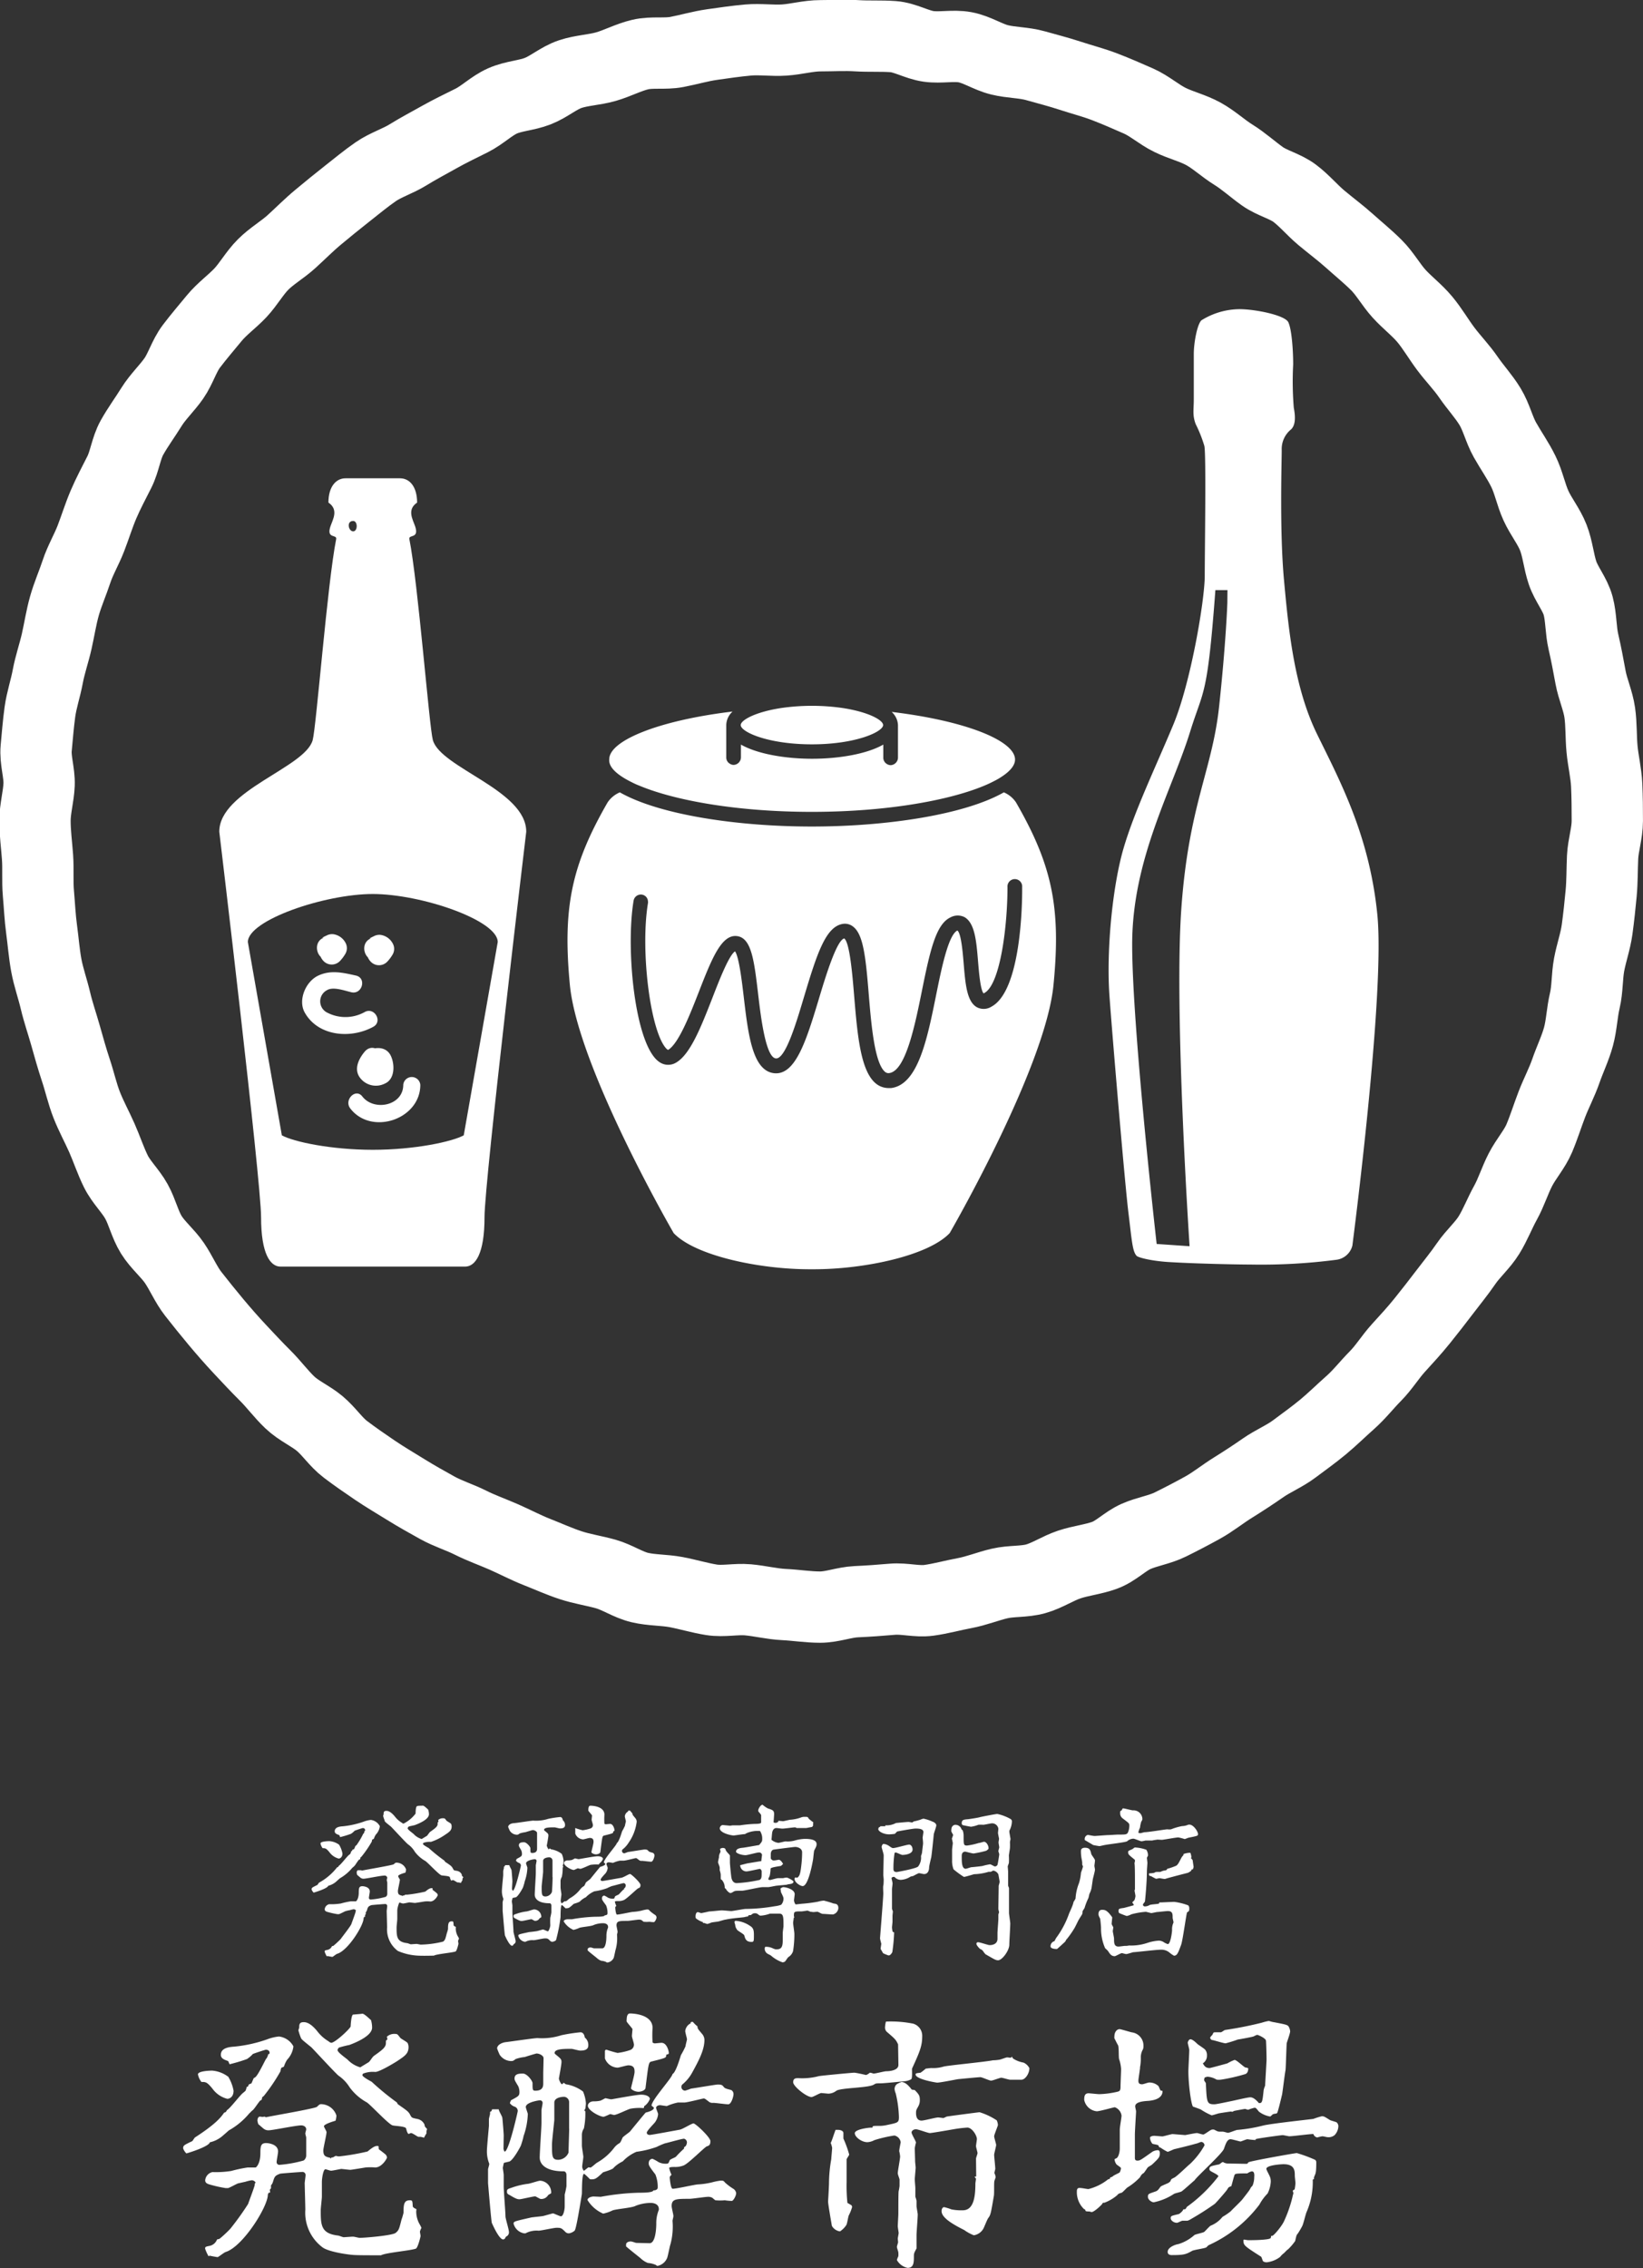<svg xmlns="http://www.w3.org/2000/svg" viewBox="0 0 261.04 360.35"><rect x="0" y="0" width="261.04" height="360.35" fill="#333333" stroke="none"/><defs><style>.cls-1{fill:#fff;}.cls-2{fill:none;stroke:#fff;stroke-miterlimit:10;stroke-width:11.33px;}</style></defs><g id="レイヤー_2" data-name="レイヤー 2"><g id="レイヤー_1-2" data-name="レイヤー 1"><path class="cls-1" d="M68.77,117.58c-.58-2.15-2.35-25-3.73-31.92-.16-.8,1.58,0,.93-2-.38-1.13-1.37-2.67.3-3.81,0-2.46-1.14-3.86-2.72-3.86H54.91c-1.58,0-2.73,1.4-2.73,3.86,1.67,1.14.69,2.68.31,3.81-.66,2,1.08,1.19.92,2-1.38,6.87-3.15,29.77-3.73,31.92-1.17,4.39-14.84,8-14.84,14.56,0,0,6.64,55.49,6.64,61.26s1.44,7.84,3.09,7.84H73.89c1.65,0,3.09-2.06,3.09-7.84s6.63-61.26,6.63-61.26C83.61,125.54,70,122,68.77,117.58ZM56.11,82.77c.75,0,.75,1.65,0,1.65S55,82.77,56.11,82.77Zm17.57,97.61c-1.8,1-7.79,2.3-14.45,2.3s-12.66-1.29-14.45-2.3l-5.4-30.71c0-3.47,12.19-7.63,19.85-7.63s19.85,4.16,19.85,7.63Z"/><path class="cls-2" d="M255.37,130.44c0,1.93-.66,3.84-.75,5.75s-.05,3.84-.23,5.75-.38,3.82-.64,5.72-.92,3.73-1.27,5.61-.25,3.87-.69,5.73-.5,3.86-1,5.7-1.37,3.62-2,5.44-1.54,3.53-2.23,5.32-1.26,3.64-2,5.39-2.1,3.25-3,5-1.44,3.57-2.37,5.25-1.62,3.51-2.63,5.14-2.53,2.93-3.61,4.51-2.3,3.06-3.46,4.59-2.31,3-3.53,4.52-2.5,2.9-3.79,4.32-2.3,3.1-3.65,4.46-2.54,2.91-4,4.2-2.82,2.64-4.3,3.87-3.06,2.35-4.59,3.5-3.37,1.9-4.95,3-3.17,2.14-4.81,3.16-3.13,2.24-4.81,3.17-3.39,1.82-5.11,2.67-3.7,1.12-5.46,1.9-3.18,2.34-5,3-3.77.85-5.6,1.46-3.48,1.75-5.33,2.27-3.89.31-5.76.75-3.67,1.18-5.56,1.53-3.76.88-5.66,1.14-3.9-.34-5.82-.17-3.79.3-5.72.39-3.81.86-5.74.86-3.85-.32-5.75-.41-3.81-.58-5.72-.75-3.9.3-5.79,0-3.77-.88-5.65-1.23-3.88-.28-5.74-.72-3.56-1.63-5.4-2.15-3.77-.8-5.59-1.4-3.58-1.4-5.36-2.1-3.49-1.61-5.24-2.38-3.58-1.41-5.29-2.27-3.59-1.43-5.27-2.36-3.37-1.88-5-2.89-3.32-2-4.9-3.07-3.19-2.18-4.72-3.34-2.62-2.88-4.1-4.11-3.32-2-4.73-3.34-2.55-2.91-3.91-4.26-2.67-2.76-4-4.18-2.58-2.85-3.81-4.32-2.46-3-3.62-4.48-1.92-3.34-3-4.92-2.66-2.85-3.67-4.48-1.43-3.61-2.36-5.29-2.42-3.06-3.27-4.78-1.45-3.57-2.23-5.33-1.71-3.45-2.41-5.24-1.11-3.68-1.72-5.51-1.12-3.66-1.64-5.51-1.16-3.67-1.6-5.54-1.1-3.7-1.45-5.59-.49-3.82-.75-5.73-.34-3.82-.51-5.74,0-3.83-.14-5.76-.4-3.82-.4-5.75.57-3.83.65-5.73-.64-3.9-.46-5.81.33-3.85.59-5.75.9-3.76,1.25-5.64,1-3.73,1.42-5.59.71-3.79,1.23-5.63,1.31-3.62,1.91-5.44,1.6-3.49,2.29-5.28,1.25-3.62,2-5.38,1.66-3.45,2.52-5.16,1.07-3.79,2-5.46,2.09-3.24,3.1-4.87,2.48-3,3.56-4.55,1.63-3.57,2.79-5.1,2.42-3,3.64-4.48,2.84-2.63,4.13-4,2.27-3.16,3.63-4.52,3.08-2.34,4.5-3.63,2.77-2.66,4.25-3.89S53.59,32,55.12,30.8s3-2.43,4.58-3.52,3.5-1.67,5.13-2.68,3.33-1.9,5-2.84,3.39-1.76,5.11-2.62,3.15-2.33,4.91-3.11,3.8-.85,5.59-1.55,3.33-2.09,5.15-2.7,3.82-.66,5.67-1.19,3.59-1.48,5.46-1.92,3.91-.05,5.8-.41,3.72-.91,5.63-1.18,3.79-.55,5.71-.72,3.84.13,5.77,0,3.8-.68,5.73-.68,3.86-.12,5.77,0,3.88,0,5.78.14,3.73,1.28,5.62,1.55,3.93-.21,5.81.14,3.61,1.54,5.47,2,3.86.41,5.7.93,3.73,1,5.55,1.6,3.71,1.08,5.5,1.77,3.57,1.47,5.32,2.24,3.25,2.14,5,3,3.66,1.3,5.34,2.23,3.11,2.29,4.74,3.3S199,26.89,200.56,28s3.61,1.56,5.14,2.71,2.79,2.68,4.26,3.91,3,2.36,4.45,3.66,2.93,2.5,4.29,3.86,2.3,3.11,3.59,4.53,2.86,2.6,4.09,4.08,2.19,3.16,3.34,4.69,2.51,2.92,3.6,4.51,2.41,3,3.42,4.66,1.43,3.62,2.37,5.29,2.06,3.25,2.92,5,1.2,3.67,2,5.43,2.06,3.29,2.76,5.08.85,3.77,1.46,5.59,2,3.41,2.49,5.26.4,3.86.84,5.74.78,3.74,1.13,5.63,1.19,3.69,1.46,5.6.18,3.85.36,5.77.65,3.8.74,5.73S255.37,128.51,255.37,130.44Z"/><path class="cls-1" d="M161.42,127.48a4.37,4.37,0,0,0-1.93-1.59c-6.23,3.55-18.62,5.43-30.51,5.43s-24.27-1.88-30.5-5.43a4.4,4.4,0,0,0-1.94,1.59c-5.76,10-7.16,16.77-6,29,1.23,12.7,15.41,37.56,16.49,39.43,3.4,3.6,13.61,5.75,21.59,5.75h.69c8,0,18.18-2.15,21.58-5.75,1.08-1.87,15.26-26.74,16.49-39.43C168.58,144.25,167.19,137.48,161.42,127.48Zm-3.87,32.44a2.32,2.32,0,0,1-2.32.12c-1.62-.88-1.85-3.69-2.12-6.94-.14-1.69-.4-4.83-1-5.26-1.45.69-2.55,6.16-3.36,10.16-1.42,7.05-2.88,14.33-7.17,14.87l-.42,0a3.17,3.17,0,0,1-2-.72c-2.45-2-2.94-7.78-3.45-13.9-.28-3.4-.71-8.53-1.58-9.15-1.21.28-3,6.16-4.05,9.68-1.95,6.45-3.66,12-7,11.74-3.52-.3-4.2-6.08-4.92-12.19-.3-2.54-.75-6.3-1.38-7.18-1,.66-2.61,4.86-3.6,7.41-1.79,4.58-3.48,8.9-5.72,10.24a2.43,2.43,0,0,1-2.72-.08c-3.86-2.63-5.36-17.88-4.08-25.58a1.17,1.17,0,0,1,1.35-1,1.13,1.13,0,0,1,.94,1.1.65.65,0,0,1,0,.24c-1.2,7.24.26,19.64,2.7,22.87.32.42.5.46.5.46,1.66-1,3.43-5.5,4.85-9.14,2.09-5.36,3.63-9.26,6.1-8.94,2.3.29,2.72,3.87,3.36,9.28.41,3.5,1.19,10,2.81,10.15s3.49-6.53,4.57-10.1c2-6.67,3.38-10.78,6-11.26a2.09,2.09,0,0,1,1.7.42c1.61,1.23,2,4.73,2.49,10.79.38,4.61.91,10.92,2.59,12.29a.81.81,0,0,0,.66.19c2.62-.33,4.1-7.66,5.18-13,1.33-6.59,2.26-10.69,4.58-11.75a2.39,2.39,0,0,1,2.25,0c1.61,1,1.84,3.8,2.11,7.09.14,1.67.37,4.44.87,5l.14-.07c2.52-1.38,3.66-10.64,3.66-16.81v0a1.17,1.17,0,1,1,2.33,0C162.43,143.74,162.2,157.39,157.55,159.92Z"/><path class="cls-1" d="M98.63,123.28a12.68,12.68,0,0,0,1.35.8c.5.26,1,.52,1.66.77,5.59,2.33,15.5,4.14,27.34,4.14s21.75-1.81,27.35-4.14c.61-.25,1.15-.51,1.65-.77a11.75,11.75,0,0,0,1.35-.8c1.24-.85,1.94-1.73,1.94-2.6,0-3-7.84-6.16-19.6-7.57a3,3,0,0,1,1,2.09v5.2a1.22,1.22,0,0,1-1.16,1.17,1.19,1.19,0,0,1-.64-.21,1.16,1.16,0,0,1-.53-1v-2.06c-2.58,1.48-7,2.25-11.31,2.25s-8.72-.77-11.31-2.25v2.06a1.22,1.22,0,0,1-1.16,1.17,1.1,1.1,0,0,1-.6-.19,1.13,1.13,0,0,1-.57-1v-5.2a3,3,0,0,1,1-2.09c-11.76,1.41-19.59,4.62-19.59,7.57C96.7,121.55,97.4,122.43,98.63,123.28Z"/><path class="cls-1" d="M129,118.26c7,0,11.31-2,11.31-3.06,0-.8-2.36-2.09-6.43-2.71a34.2,34.2,0,0,0-9.76,0c-4.06.62-6.43,1.91-6.43,2.71C117.67,116.28,122,118.26,129,118.26Z"/><path class="cls-1" d="M218.83,145.3c-1.26-12.59-5.93-21.2-9.59-28.69S204.71,99.87,204,92.14s-.36-18.7-.36-20.62a4,4,0,0,1,1.49-3.3c.67-.65.73-1.86.43-3.41a50.89,50.89,0,0,1-.1-6.9c0-2.27-.23-5.57-.77-6.71s-5.31-2.08-7.76-2.08a11.59,11.59,0,0,0-6.06,1.78c-.66.66-1.2,3.54-1.2,5.34v7.19c0,1.74-.24,2.51.3,3.95a21,21,0,0,1,1.38,3.48c.3,1.44.06,16.72.06,20.62s-2.22,17-5,23.67-6.18,13.73-7.91,19.66-2.76,16.18-2.22,23.55,2.46,29.91,3,34.28.63,6.21,1.32,6.9c.28.27,2.46.85,5.54,1,4.13.24,10.44.37,12.5.37a92.51,92.51,0,0,0,13.71-.76,3,3,0,0,0,2.52-2.27C214.94,197.26,220.09,157.88,218.83,145.3ZM195,95.8s-.21,6.28-1.31,16.47-4.83,15.62-6,32.1S189,198,189,198l-5.23-.36s-3.89-34.24-3.89-47.58c0-13.59,6.32-24.46,9.22-33.85,2.11-6.8,2.72-5.22,4-22.45l1.92,0Z"/><path class="cls-1" d="M51.15,149.72a2.37,2.37,0,0,0,.28,3,1.81,1.81,0,0,0,2.55,0,6.22,6.22,0,0,0,.88-1.16,1.79,1.79,0,0,0,0-1.83,2.61,2.61,0,0,0-1.94-1.31,1.88,1.88,0,0,0-1.06.23c-.36.16-1.08.5-.23.26-2.23.64-1.28,4.12.95,3.47a1.87,1.87,0,0,0,.7-.32c-.07,0,.8-.49.4-.3l-.91.25h.15l-.91-.24-.26-.22v-1.83l-.32.44H54l-.16-.16c.18.43.36.85.53,1.28-.15.34-.19.43-.09.27C55.46,149.55,52.34,147.74,51.15,149.72Z"/><path class="cls-1" d="M56.57,155c-2.09-.46-4-.93-6,0s-3.27,3.89-2.15,5.88c2.14,3.8,7.35,4.21,10.9,2.25,1.52-.85.16-3.18-1.37-2.34a6.27,6.27,0,0,1-5.89.13,2,2,0,0,1-.13-3.59c1-.63,2.87.09,3.94.33C57.55,158,58.27,155.41,56.57,155Z"/><path class="cls-1" d="M57.94,167.09c-.94,1.12-1.78,2.79-.73,4.16a3.15,3.15,0,0,0,3.93.91c1.62-.69,1.58-3,1-4.31-.84-2-3.51-1.5-4.62-.16-1.47,1.77,1.06,4.33,2.55,2.55.73-.88-1.24,0-1.11-.89,0-.23,1-.44.65-.43.69,0,.5,1.14.86.72C62,167.87,59.44,165.3,57.94,167.09Z"/><path class="cls-1" d="M58.66,149.83a2.36,2.36,0,0,0,.28,3,1.81,1.81,0,0,0,2.55,0,6.22,6.22,0,0,0,.88-1.16,1.77,1.77,0,0,0,0-1.82,2.6,2.6,0,0,0-1.94-1.32,1.88,1.88,0,0,0-1.06.23c-.36.17-1.08.51-.23.26-2.23.64-1.28,4.12,1,3.47a2,2,0,0,0,.71-.32c-.08,0,.79-.49.39-.3l-.91.25.15,0-.91-.25-.26-.22v-1.82l-.32.43h2.55l-.16-.16c.18.43.36.85.53,1.28q-.22.51-.09.27C63,149.65,59.85,147.84,58.66,149.83Z"/><path class="cls-1" d="M55.66,176.12c3.36,4.34,11.12,1.73,11.12-3.76a1.36,1.36,0,0,0-2.71,0c0,3.33-4.65,4.24-6.5,1.85C56.5,172.83,54.6,174.76,55.66,176.12Z"/><path class="cls-1" d="M57.63,290.44c-.06,0-1.21.38-1.29.43a3,3,0,0,1-.58.49,15.64,15.64,0,0,1-1.72.52s-.11-.29-.14-.32c-.4-.14-.72-.26-.72-.6,0-.72.92-.77,1.32-.8a14.26,14.26,0,0,0,3.24-.72,4.51,4.51,0,0,1,1.18-.29,1.88,1.88,0,0,1,1.43,1,2.3,2.3,0,0,1-.63,1.32,2.55,2.55,0,0,0-.32.68l-.25.12c-.06.09-.06.29-.09.34A17.6,17.6,0,0,1,57.42,295l-.17.14c0,.18,0,.29-.14.29s-.63.86-.77,1-.29.28-.35.31a7.16,7.16,0,0,1-2,1.69l-.61.55a3,3,0,0,1-1.23.63c-.09.43-2.26,1.09-2.32,1.09a1.34,1.34,0,0,1-.32-.49c0-.29.06-.31.89-.72.06,0,.23-.34.29-.37a9.38,9.38,0,0,0,2.87-2.44l.14-.05c.08-.06.11-.18.14-.2.32-.18,1.32-1.52,1.61-1.72a1.32,1.32,0,0,0,.23-.21,3.68,3.68,0,0,0,.11-.37c.12,0,.15-.06.17-.17s.26-.14.29-.17.17-.4.23-.52l.14-.08a11.66,11.66,0,0,0,1.09-1.84c.15-.06.2-.34.2-.46C58.06,291,58.11,290.44,57.63,290.44Zm-3.76,2.64a4.15,4.15,0,0,1,.54,1.41c0,.6-.4.8-.6.8a2.63,2.63,0,0,1-1.46-1c-.54-.65-.66-.65-1.09-.65a1.81,1.81,0,0,1-.34-.75c0-.34,1.2-.37,1.4-.37A3,3,0,0,1,53.87,293.08ZM66.4,310.71a9.16,9.16,0,0,1-3.18-.74,4.26,4.26,0,0,1-1.72-3.73c0-.4-.06-2.38-.06-2.64,0-.05.08-.66.08-.77a.31.31,0,0,0-.34-.32c-.11,0-2.09.15-2.18.18-.51.2-.54.28-.71.86a1.07,1.07,0,0,1-.18.28c0,.12,0,.2,0,.29l-.11.14c0,.09,0,.17,0,.29l-.12,0a.39.39,0,0,0-.11.26c-.06,1.2-2.44,5-4.13,5.59-.17,0-.74.51-.83.51s-.66-.11-.8-.14l-.09.06a3.94,3.94,0,0,1-.34-.75c0-.2.05-.2.48-.29a1,1,0,0,0,.69-.6c.09,0,.15,0,.23-.05s1.06-.92,1.21-1.15,1.49-1.92,1.63-2.29c.49-1.35.54-1.5.66-1.87l0-.14.09-.12a.45.45,0,0,0-.38-.23,4.28,4.28,0,0,0-.6.15c-.11,0-.66.14-.74.17s-.84.43-1,.46h-.26a13.56,13.56,0,0,1-1.63-.37c-.17-.06-.37-.15-.37-.41a.91.91,0,0,1,.71-.8,9.84,9.84,0,0,0,1.84-.11,13.56,13.56,0,0,1,1.6-.35h.81c.05,0,.45-.37.45-1.4,0-.72.06-1,.58-1,.17,0,1.17.09,1.17.84,0,.17-.14.88-.14,1a.27.27,0,0,0,.29.28,12.06,12.06,0,0,0,2.38-.43.56.56,0,0,0,.25-.51c0-.26,0-1.49,0-1.75,0-.06-.08-.32-.08-.4s.08-.35.08-.4A.44.44,0,0,0,61,298c-.52,0-2.84.49-3.21.49a.76.76,0,0,1-.49-.14c-.09-.06-.46-.4-.55-.46a3.21,3.21,0,0,1-.08-.34c0-.26.11-.41.23-.41l.26,0,.22,0,.12.06c.8-.17,4.87-.86,5.05-1s.25-.26.4-.26A1.62,1.62,0,0,1,64.51,297a2.13,2.13,0,0,1-.09.52s-1.15.31-1.15.54.26.49.26.58c0,.28-.31,1.54-.31,1.8,0,.57.2.63.68.75l.09.08v-.11l.2,0a.83.83,0,0,1,.26-.14,2.19,2.19,0,0,0,.31,0,23.71,23.71,0,0,0,2.81-.48c.46-.38.72-.55,1-.55,0,0,.12,0,.14,0s0,.29.06.31.57.43.66.52a.46.46,0,0,1,.12.29c0,.08-.49,1-1.18,1a4.12,4.12,0,0,0-.95,0s-1.37.23-1.49.23-.83-.09-.89-.09-.86.18-1,.18-.49-.15-.57-.15-.35.86-.35,1.29v1.32c0,.2-.11,1.12-.11,1.32,0,1.46,0,2.32,1.69,2.52.09,0,.49.18.57.18l.92-.06c.09,0,.55.11.66.11a15.7,15.7,0,0,0,3.56-.48c.31-.26.34-.38.57-1.29a6.61,6.61,0,0,0,.2-.69c0-.86.06-1.24.6-1.24.26,0,.26.06.29.64a.62.62,0,0,0,.34.23.49.49,0,0,1,0,.22,2.54,2.54,0,0,0,.32,1.27,2,2,0,0,1,.2.4,1.43,1.43,0,0,0-.15.37c0,.06.06.37.06.43s-.26,1.15-.46,1.23c-.51.2-3,.4-3.44.66C67.83,310.74,66.89,310.74,66.4,310.71Zm7.08-12a4.39,4.39,0,0,0-.26.46,2.51,2.51,0,0,0-.34-.09h-.17c-.12,0-.58-.37-.75-.37s-.2.09-.23.09-.14-.06-.26-.55c-.08-.23-1.2-.23-1.37-.31-.49-.23-2.24-2.12-2.53-2.27a5.41,5.41,0,0,1-1.66-1.46A3.88,3.88,0,0,0,64.79,293c-.46-.4-2.61-2.75-2.69-2.8-.89-.72-1-.78-1-1a4.65,4.65,0,0,1-.23-.69c0-.06.08-.23.08-.26,0-.28,0-.54.43-.54.23,0,.66.06,1.35.89a3.92,3.92,0,0,0,1.12,1,.51.51,0,0,0,.26.14,5.51,5.51,0,0,0,1.92-1.6c0-.12,0-1.09.23-1.18s.71-.05.91-.08.75.54.86.63a2.49,2.49,0,0,1,.12.74c0,.75-1.32,1.38-2.24,1.72-.17.06-.91.18-1,.26a.39.39,0,0,0-.14.26c0,.23,1,.89,1,.95a2.76,2.76,0,0,0,1.23.74l.84-.51c.17-.18.34-.49.51-.63.78-.55,1.18-.84,1.18-1.24,0-.2,0-.31.08-.31s.06-.23,0-.32a1.06,1.06,0,0,1,.83-.28c.2,0,.23,0,.49.37.09.11.69.4.75.54a1.18,1.18,0,0,1,.08.38c0,.65-.37.88-1.15,1.4a8.59,8.59,0,0,1-2.15,1.06,2.76,2.76,0,0,0-1.14.14.2.2,0,0,0-.12.18c0,.17.78.57.92.66a27,27,0,0,0,2.49,2l.09.17c1,.66,1.06.72,1.26,1.09s.15.26.72.38a1,1,0,0,1,.69.57c0,.17,0,.2.26.43A.44.44,0,0,0,73.48,298.67Z"/><path class="cls-1" d="M89.4,296.81a6.7,6.7,0,0,1-.14,1.4,1.26,1.26,0,0,0-.2.66s0,1,0,1c0,.2.14,1,.14,1.11s-.11.81-.11,1a.59.59,0,0,0,.17.43s.43-.34.46-.34l.17,0c.12,0,.55-.43.66-.48a5.54,5.54,0,0,0,1.66-1.44,1.9,1.9,0,0,1,.55-.48c.08-.06.11-.09.31-.55.06-.11.66-.51.75-.63s1.52-1.89,1.55-1.89.8-.2.8-.46c0-.06-.23-.2-.23-.23,0-.55,2.07-2.78,2.07-3.1.31-.14.71-1.49.83-1.86a9.09,9.09,0,0,0,.46-.89c0-.11.14-.63.14-.69s-.17-.69-.17-.8a1,1,0,0,1,.54-.77c-.06-.12.06-.15.2-.15s.35.4.46.43c0,.26.09.32.49.81a.91.91,0,0,1,.2.54,7.34,7.34,0,0,1-1.26,3.3,4.07,4.07,0,0,1-1,1.12.33.33,0,0,0-.08.22.37.37,0,0,0,.37.38c.08,0,.49-.18.57-.2.43-.06,2.5-.4,2.64-.4.4,0,.46.05.63.25s.72.23.8.35a.45.45,0,0,1,.15.34c0,.26-.23,1-.52,1s-1.26-.14-1.49-.14a.57.57,0,0,1-.46-.14c-.34-.26-.37-.29-.49-.29s-1.6.4-1.92.4h-.6a5,5,0,0,0-1.09.35c-.09,0-.63-.09-.66-.09-.26,0-.4.14-.4.26s.2.54.2.63a1.66,1.66,0,0,1-.34.86c-.29.31-.78.83-.78,1s.12.22.29.22,2.64-.45,3-.51,1.18-.6,1.38-.6,1.66,1.37,1.66,1.74-.14.46-.34.52-1.9,1.75-2.33,1.89a2.05,2.05,0,0,1-.86.15c-.2,0-.54,0-.54.11a3.28,3.28,0,0,0,.23.66c-.12.11-.17.17-.17.26s.08,1.12.28,1.12c.41,0,2.13-.4,2.5-.43a8,8,0,0,0,1.4-.2,6.17,6.17,0,0,1,.83-.18c.29,0,.29,0,.46.2a6.14,6.14,0,0,0,.83.64.54.54,0,0,1,.26.4c0,.28-.28.77-.43.77a5.51,5.51,0,0,1-.69-.06,4.69,4.69,0,0,1-.91,0c-.06,0-.29-.23-.35-.26a1,1,0,0,0-.37-.08c-.32,0-1.58.2-1.86.2-1.29,0-1.75,0-1.75.72,0,.17.17.83.17,1s-.09.4-.09.49a6.62,6.62,0,0,1-.2,2.29c-.08.23-.25,1.23-.34,1.41a1.3,1.3,0,0,1-1,.71c-.05,0-.08,0-.17-.08a2.25,2.25,0,0,0-.8-.2,2.43,2.43,0,0,1-.75-.49c-.28-.23-1-.78-1.4-1.15,0,0,0-.14,0-.17,0-.26.32-.31.46-.31s.49.14.54.14l1.32,0c.58,0,.66-1.41.66-1.95a3.39,3.39,0,0,1,.26-1.35v-.09c0-.48-.46-.6-.8-.6a4,4,0,0,0-1.49.29c-.32.2-2,.31-2.3.46a4.08,4.08,0,0,1-.91.31,3.38,3.38,0,0,1-1.55-1.35c0-.2.34-.34.63-.34l.69,0a24.33,24.33,0,0,1,3.75-.4c.43,0,1.44,0,1.46-.23.23,0,.43-.09.43-.29a3.11,3.11,0,0,0-.23-1.29c-.6-.8-.65-.92-.65-1.09,0-.4.28-.46.37-.46a3.35,3.35,0,0,1,.57.32,1.57,1.57,0,0,0,.75.17c.26,0,.26,0,.37-.31,0-.12.54-.29.63-.38s.66-.74.8-.8,0-.09,0-.11.15-.12.18-.15a.9.9,0,0,0,.11-.34.39.39,0,0,0-.29-.38c-.22,0-1.6.41-1.89.46a7.29,7.29,0,0,0-.8.35,9.76,9.76,0,0,1-2,.49,4,4,0,0,0-1.35.94,3.36,3.36,0,0,0-.88.6c-.06.18-1,.43-1.06.46-.66.6-.78.69-1.12.69a.38.38,0,0,1-.2,0,4.26,4.26,0,0,0-.55-.51c-.26,0-.2,1.86-.23,2a26.78,26.78,0,0,1-.71,3.59,1.1,1.1,0,0,1-.55.25.47.47,0,0,1-.34-.11c-.4-.4-.43-.43-.89-.43-.29,0-1.52.29-1.78.29a2.32,2.32,0,0,0-1.29.25s-.09,0-.14,0a1.31,1.31,0,0,1-1-.94c0-.23,0-.23,1.75-.61.18,0,1-.11,1.18-.14s.92-.26,1-.26.69.29.78.29.37-.6.37-1a10.61,10.61,0,0,1,0-1.17,8.15,8.15,0,0,0,.17-.83c0-.17,0-.95,0-1.09s-.06-.37-.29-.37c-1.86,0-2.35-.78-2.35-1.35s.17-3,.17-3.44c0-.15,0-1.18,0-1.24s.12-.6.12-.71-.09-.26-.29-.26-1.38.2-1.38.66c0,.11.21.6.21.69a7.24,7.24,0,0,1-.43,2.2c0,.12-.21.78-.26.92s-.78,1.46-1.15,1.58l-.52.11c0,.06-.11.46-.11.52s.09.57.09.69,0,1,0,1.12c0,.48.17,2.55.17,3,0,.2.34,1.29.34,1.52a.46.46,0,0,1-.25.46c-.06,0-.12.2-.18.23a.26.26,0,0,1-.14.05c-.37,0-.95-1.23-1.12-1.63-.06-.14-.37-3.9-.37-3.93v-1.35c0-.08.11-.43.11-.51v-.06a3.22,3.22,0,0,1-.23-1.23c0-.4.21-2.41.21-2.47s0-.57,0-.66.11-.49.11-.51v-.21l.14-.08.06-.17.66,0c0,.14.32.65.35.8s.14,1.63.14,1.75-.06,1-.06,1.14a.55.55,0,0,0,.12.38c.4,0,1.29-3.93,1.29-4a.46.46,0,0,0-.32-.43,1,1,0,0,1-.46-.34,1.19,1.19,0,0,1,.12-.29c.74-.4.83-.43.83-.83a1.47,1.47,0,0,0-.12-.54c-.34-.58-.37-.64-.37-.78,0-.46.43-.49.83-.49s1,.72,1,.95c0,.66,0,.75.28.75.66,0,.78-.35.78-.69,0-.17,0-.89,0-1s0-1.27,0-1.49-.4-.46-.69-.46c-.06,0-.8.23-1.18.34a4.65,4.65,0,0,0-.89.2c-.23.17-.25.2-.46.2a1.36,1.36,0,0,1-1.11-.63,6.05,6.05,0,0,1-.26-.6c0-.29.34-.55.83-.6.32,0,2.84-.41,3.15-.41a6.36,6.36,0,0,0,2.38-.28,16.32,16.32,0,0,1,1.9-.29c.31,0,.4.35.43.52a.93.93,0,0,1,.34.77c0,.46-.43.52-.8.52-.15,0-.75-.17-.86-.17-.75,0-1.67,0-1.67.4a.15.15,0,0,0,.06.11c.52.43.63.49.63.78s-.26,1.6-.26,1.63.21.57.32.57l.14-.14c.06,0,.2.14.23.14a3.81,3.81,0,0,1,1.69.72,3.35,3.35,0,0,1,.29,1.18,4.48,4.48,0,0,1-.06.51c-.11.17-.11.2,0,.26ZM86,304.61s-.31.17-.31.23a.77.77,0,0,1-.72.34c-.09,0-.46-.26-.55-.26s-1.34.29-1.54.29-.38-.06-1-.4c-.23-.12-.29-.17-.29-.35s0-.25.4-.37a7.54,7.54,0,0,1,1.64-.4c.2,0,1.06-.32,1.23-.32A1.17,1.17,0,0,1,86,304.61Zm1.78-6.37c0-.4,0-2.21,0-2.58a.53.53,0,0,0-.49-.57c-.34,0-1,.11-1,.57,0,.29,0,1.46,0,1.72s-.23,2.07-.23,2.41c0,1.18,0,1.52.63,1.52a1.14,1.14,0,0,0,1-.72C87.74,300.22,87.8,298.59,87.8,298.24Zm7.31-2a6.11,6.11,0,0,0-1.26.05c-.26.06-1.38.63-1.64.63l-.37-.08c-.11,0-.54.26-.66.26-.37,0-1.55-.63-1.55-1.09,0-.2.2-.43.58-.43a2.58,2.58,0,0,0,.63-.06c.08,0,.51-.26.54-.26s.49.12.58.12,2.49-.46,3-.46.86.17.86.43a1.56,1.56,0,0,1-.57.71C95.2,296.15,95.2,296.21,95.11,296.21Zm-3.61-5.77a10.83,10.83,0,0,0,1.09.32,6.56,6.56,0,0,0,1.26-.29.54.54,0,0,0,.37-.54c0-.15-.2-.72-.2-.83s.06-.61.06-.69-.52-.63-.58-.75a.86.86,0,0,1,0-.23c0-.05,0-.57.31-.57.55,0,2.24.17,2.24,1.43a11.49,11.49,0,0,0,0,1.44.43.43,0,0,0,.23.08l.66-.06c.51,0,.71.81.71,1,0,0,0,.11,0,.11s-.2.06-.2.12c0,.26,0,.26-1.47.63-.28.06-.28.29-.57,2.55,0,.32-.49.43-.69.43-.37,0-.74-.23-.74-.34s.34-1.35.34-1.61,0-.66-.6-.66c-.17,0-.92.23-1.06.23a1.4,1.4,0,0,1-1.24-.92v-.71C91.35,290.44,91.44,290.44,91.5,290.44Z"/><path class="cls-1" d="M110.88,303.8c.08,0,.45.15.54.15s1.15-.23,1.26-.26c.32,0,1.72-.17,2-.17s1.32.11,1.52.11,2-.34,2.24-.34a28.17,28.17,0,0,0,4.67-.43,4.19,4.19,0,0,0,1-.23,1.43,1.43,0,0,0,.37-1c0-.11,0-.2-.4-1,0-.12-.08-.49-.08-.55s.31-.25.43-.25c.57,0,1.83.4,1.83,1.11,0,.18-.11.84-.11,1s.17.63.28.63,1-.11,1.09-.11a23.18,23.18,0,0,0,2.44-.32,4.54,4.54,0,0,1,.92-.17,13.2,13.2,0,0,1,1.55.46c.43.05.77.11.77.74a1.13,1.13,0,0,1-.86,1c-.26,0-1.38-.09-1.61-.09s-.71-.34-.86-.34l-.63.05c-.11,0-.34-.05-.48-.05a4.77,4.77,0,0,0-.46-.18c-.09,0-.78.12-.92.12-.89,0-1.23,0-1.23.4a1.42,1.42,0,0,0,0,.43l.06.09-.11.14c0,.14-.09.66-.09.74,0,.29.2,1.5.2,1.75A17.13,17.13,0,0,1,126,310a1.7,1.7,0,0,1-.74.94c-.12.09-.43.6-.52.69a.65.65,0,0,1-.43.14,5.54,5.54,0,0,1-1.81-1.06c-.08-.08-.63-.31-.68-.4a.91.91,0,0,1-.32-.77c0-.09.06-.23.12-.23a2.4,2.4,0,0,1,1.14.23c.4.17.43.17.6.17.72,0,1-.29,1-1.41,0-.17,0-1,0-1.17s.12-1,.12-1.09c0-1.46,0-2-.66-2h-1.49a5.25,5.25,0,0,1-1.5.32c-.11,0-.25-.09-.45-.26a.68.68,0,0,0-.43-.12c-.21,0-.29,0-.61.26,0,.06-.43,0-.45.12s-.06.14-.18.14-.48.11-.54.11c-.4.06-1.87.15-2.9.38-.17,0-1,.28-1.2.31s-1,.12-1.09.17a3.64,3.64,0,0,1-.6.21c-.09,0-.43-.15-.49-.15h-.2s0-.14,0-.14a3.57,3.57,0,0,1-1.12-.6C110.47,304.69,110.45,303.8,110.88,303.8ZM116,290.07s.37-.06.46-.06h1.11a21.06,21.06,0,0,1,2.36-.23c.25,0,1,0,1-.23v-1.14c0-.15-.43-.55-.46-.66a.78.78,0,0,0,0-.14c0-.18.35-.87.69-.87a4.73,4.73,0,0,0,.83.58c.81.26,1,.34,1,.92,0,.14-.06,1-.09,1.26,0,.05.17.17.57.08l0-.08.17,0c0-.09,0-.21.09-.21s.57.06.69.06,1-.23,1.15-.23a6.18,6.18,0,0,0,1.72-.37,1.41,1.41,0,0,1,.57-.09c.43,0,.49,0,.63.29a6.78,6.78,0,0,0,.72.57c0,.09-.06.46,0,.52-.12.12-.15.14-.15.23-.17,0-.91.17-1,.17-.32,0-1.35,0-1.49,0a.73.73,0,0,0-.23-.11c-.32,0-1.69.2-2,.2s-.72-.09-1-.09c-.42,0-.57.4-.63.6s-.11,1.09-.14,1.26a2,2,0,0,0,1.09.49c.2,0,1-.23,1.15-.23a4.2,4.2,0,0,0,1.57-.17,6.81,6.81,0,0,1,1.47-.23c.94,0,1.89.14,1.89.83,0,.29-.06.4-.37,1-.06.11-.15,1.17-.18,1.37s-.71,4.3-1.66,4.3c-.37,0-1.29-.57-1.29-1.14,0-.15.09-.23.17-.23a.92.92,0,0,1,.26.05c.32-.28.46-.4.63-1.86a18.38,18.38,0,0,0,.14-2.18c0-.69-.8-.86-1.08-.86s-3.3.4-3.47.43c-.35.09-.43.49-.43.72,0,.08,0,.46,0,.51s0,.12,0,.18c.2.28.31.31.51.31s.69-.11.78-.11c.31,0,.66.63.66.66s-.29.28-.32.31-1.58.2-1.66.43a5.72,5.72,0,0,1-.12,1.06c0,.12-.23.49-.23.58s0,.17.32.17c.06,0,1-.29,1.23-.29l.8,0a2.72,2.72,0,0,1,.55-.09c.2,0,1.09.49,1.09.63,0,.35-.43.38-.8.43-.06,0-.32.09-.38.09s-1.32.12-1.52.14-1.14.23-1.34.23l-.89,0c-.49,0-2.84.57-3.27.57-1,0-1.12,0-1.41.2a1.15,1.15,0,0,1-.4.17c-.23,0-.69-.49-.74-.69,0,0-.17-.08-.17-.11a1.9,1.9,0,0,0-.49-1.32c-.12,0-.15-.09-.15-.29s0-.43,0-.49c0-.25-.17-.74-.17-.8a1.78,1.78,0,0,0,0-.4c0-.11-.26-.69-.26-.8a5.53,5.53,0,0,1,.15-.75,1.43,1.43,0,0,1,.05-.43c0-.08.2-.46.2-.51s-.08-.35-.08-.4.26-.18.4-.18.43,0,.49.29.63.75.68.92v.23c0,.14,0,.89,0,.91,0,.18.17,2,.23,2.33s.23.91.86.91a22,22,0,0,0,3.64-.51c.34-.26.31-.46.31-1.41,0-.05-.14-.34-.28-.34s-1.81.4-2.13.4a1,1,0,0,1-1-1c.12,0,1-.26,1.21-.29s2.09-.35,2.15-.35c0-.17.11-.94.11-1a.46.46,0,0,0-.49-.37c-.34,0-1.8.43-2.12.43-.69,0-1.52-.32-1.52-.55,0-.54.78-.6,1.09-.63s2.21-.37,2.58-.43c.43-.51.49-.57.49-.94a2.18,2.18,0,0,0-.35-1.29,4.41,4.41,0,0,0-2,.29,1.54,1.54,0,0,0-.37.2c-.29,0-1.67.22-1.81.22-.43,0-2.21-.4-2.21-1.14a.56.56,0,0,1,.43-.52Zm3.32,16c.32.31.46.51.46,1.32,0,1,0,1.14-.37,1.14-.83,0-1-.43-1.15-1,0-.23-1.06-.74-1.17-.95s-.23-.28-.29-.8c0,0-.11-.34-.11-.4a.22.22,0,0,1,.23-.2A4.64,4.64,0,0,1,119.33,306.1Z"/><path class="cls-1" d="M142.35,289.64s1.69-.17,2-.17c.09,0,.49.08.57.08s.23-.17.29-.17.86-.2,1-.26.43-.17.52-.17a6.38,6.38,0,0,1,1.4.46c.38.12.63.37.63.6s-.37,1.21-.4,1.41c-.05.57-.31,3.12-.4,3.64-.06.26-.34,1.4-.34,1.63s-.06,1.06-.81,1.06c-.14,0-.68-.14-.8-.14s-.83.4-.89.43-.4.09-.46.12a3.08,3.08,0,0,1-1.54.51,1.33,1.33,0,0,1-1-.46.37.37,0,0,0-.2,0,.32.32,0,0,0-.28.2s.17.68.17.83-.09.77-.09.89c0,.34,0,1.86,0,2.15s0,.91,0,1l.14.4c0,.12-.06.61-.06.72v.95c0,.08-.08.77-.08.86a2.91,2.91,0,0,0,.11.71s.23.09.23.12a27,27,0,0,1-.29,3.12c-.23.4-.4.52-.6.52a7.09,7.09,0,0,1-.86-.35c-.06-.11-.4-.68-.4-.71s.11-.75.11-.78-.2-.74-.2-.88.52-6.48.52-7.14c0-.2-.06-1.06,0-1.24s.06-.94.06-1-.06-.6-.06-.69c0-.49.06-2.67.06-3.12,0-.23-.32-1.15-.32-1.32s.12-.49.32-.49a1.86,1.86,0,0,1,.83.31c.46.32.52.35.69.35.37,0,2.21-.55,2.52-.55s.55.38.55.78c0,.71-1.15.86-1.61.86-.2,0-.89-.38-1.06-.38s-.14,0-.2.15a15.33,15.33,0,0,0-.17,2.38c0,.26,0,.57.54.57,0,0,3.1-.54,3.39-.89a2.32,2.32,0,0,0,.45-1.63c0-.06.12-.35.15-.49.05-.43.14-1.15.17-1.43s-.06-.89-.06-1,.12-.81.12-.92c0-.55-.89-.55-1.24-.55s-2,.29-2.89.46c-.06,0-.37.35-.4.38a7.64,7.64,0,0,1-.92.08c-.92,0-1.72-.49-1.72-.83a.89.89,0,0,1,.11-.29s.15-.05.2-.08v-.09l.81,0,0-.14.15,0A3.06,3.06,0,0,0,142.35,289.64Zm9.09,1.89s-.26-.46-.29-.54a.77.77,0,0,1,0-.26c0-.63.41-.8.61-.8a1,1,0,0,1,1,.69c0,.05.2.17.2.2a2.62,2.62,0,0,1,.14.91c0,1.35,0,1.49.55,1.49a10.93,10.93,0,0,0,1.83-.4c.18,0,.75-.2.86-.2.38,0,.72.6.72,1,0,.14,0,.17-.37.43a17.42,17.42,0,0,1-2,.43c-.23,0-1.26-.29-1.32-.29-.57,0-.57.55-.57.72,0,.91,0,2,.63,2,.14,0,.8-.25.91-.25s1.58-.15,1.78-.2a9.34,9.34,0,0,1,1.18-.26c.14,0,.66.34.77.34a.5.5,0,0,0,.4-.23c.06-.11.29-1.6.29-1.69s-.14-.46-.14-.52.14-.54.14-.6-.11-.66-.11-.77.08-.55.08-.58-.17-.83-.17-.91.06-.6.06-.69a1,1,0,0,0-1-.86c-.23,0-1.2.23-1.4.23a6.78,6.78,0,0,0-.78,0,5,5,0,0,1-1.15.31c-.17,0-1.06-.2-1.23-.23a.3.3,0,0,1-.26-.34c0-.57.38-.57,1.07-.63,0,0,1.43-.2,1.83-.32.14-.05,2.52-.51,2.75-.51a7.37,7.37,0,0,1,2.1.8.44.44,0,0,1,.22.43,3.31,3.31,0,0,1-.4,1.43c0,.09,0,.18,0,.23s.18,1.06.18,1.09-.09.43-.09.52a9,9,0,0,1,0,.92c0,.11-.17,1.06-.17,1.2a9.53,9.53,0,0,1,0,1.18l-.18.51c0,.14.06.75.06.86v2.21c0,.06.14.37.14.4l0,.23c0,.6,0,3.18,0,3.7,0,.26.2,1.46.2,1.69,0,.55-.15,2.87-.15,3.35,0,1-1.17,2.5-1.77,2.5-.38,0-.55-.12-2-.95a2.81,2.81,0,0,1-.4-.51,1.05,1.05,0,0,0-.49-.35c-.17-.17-.57-.57-.57-.83a.25.25,0,0,1,.25-.23c.32,0,1.61.46,1.84.46.63,0,1.26-.26,1.26-1,0-.12,0-.75,0-.86,0-.38.14-2,.14-2.3,0-.11,0-.57,0-.66s.11-.37.11-.4-.11-.43-.11-.54c0-.58.05-3.13.05-3.67,0,0,.15-.52.15-.63s-.18-1.06-.2-1.18a1.1,1.1,0,0,0-.81-.6,3.56,3.56,0,0,0-.34.17c-.06.06-.43,0-.52.06a8.64,8.64,0,0,1-2.15.34c-.08,0-1.4.43-1.66.43A14.68,14.68,0,0,1,151.5,297a3.68,3.68,0,0,1-.23-1.47c0-.54,0-1.37,0-1.6s.11-1,.11-1.09-.14-.69-.14-.72Z"/><path class="cls-1" d="M167.5,308.42c.06,0,.26-.49.32-.54a14.55,14.55,0,0,0,2-3.76c.09-.26.63-1.38.66-1.63a.43.43,0,0,0,.06-.26c.11-.17.26-.43.34-.58a8,8,0,0,1,.55-2.46,7.38,7.38,0,0,0,.31-1.61c0-.08.32-.86.32-1.06,0,0-.12-.26-.12-.28a2.65,2.65,0,0,0-.05-.69,6.44,6.44,0,0,1-.15-1.47c0-.4.32-.51.63-.51.78,0,.86.37,1,.94,0,.18.6.86.6,1.06s-.09.75-.09.87.09.51.09.6c0,.26-.32,1.37-.35,1.58s-.17,1.2-.2,1.37a3.71,3.71,0,0,1-.34.92s-.12.6-.17.69a9.48,9.48,0,0,0-.58,1.49c0,.08-.34.51-.34.63a.86.86,0,0,1-.11.51c-.09.12-.49.78-.55.89s-.54,1.12-.66,1.29a15.81,15.81,0,0,1-1.17,1.67c-.06,0-.21.34-.26.4s-1.21,1.12-1.29,1.17a.49.49,0,0,1-.2,0c-.23,0-.84-.08-.84-.4A.84.84,0,0,1,167.5,308.42Zm5.33-16.89c.06,0,.89.17,1.07.17s1.89-.14,2.15-.14,1.34-.08,1.57-.08c1.18,0,1.32,0,1.55-.26a2.73,2.73,0,0,0,.26-1.21c0-.31-.09-.37-1-1.06a1,1,0,0,1-.46-.86c0-.31,0-.37.2-.43l.15-.23c0-.08,0-.11.17-.11s1.26.29,1.49.31a1.41,1.41,0,0,1,1.52,1.32c0,.17,0,.2-.17.46a4.43,4.43,0,0,0-.2.95,3.52,3.52,0,0,0-.26.74c0,.12.06.15.34.15.09,0,.55-.15.66-.15.58,0,3.33-.46,3.59-.46a2,2,0,0,0,.6,0,9.53,9.53,0,0,1,1.75-.51,2.57,2.57,0,0,0,1-.23H189c.6,0,1.34,1.06,1.34,1.52,0,.26-.14.28-1.43.54-.11,0-.6.23-.69.23a8.06,8.06,0,0,0-1-.26c-.4,0-2.38.38-2.61.38s-.8-.06-.89,0a4.54,4.54,0,0,0-.66.11c-.14,0-.92,0-1.06,0a4.66,4.66,0,0,1-.63.12c-.2,0-1.09-.41-1.29-.41a1.54,1.54,0,0,0-1,.41c-.23.17-3,.48-3.39.57-.11,0-.91.2-1,.2s-.74-.11-1-.17l-1.35-.8v-.12A.66.66,0,0,1,172.83,291.53Zm9.49,17.15a7.19,7.19,0,0,1,1.78-.35,1.49,1.49,0,0,1,.78.23,2.49,2.49,0,0,0,.66.32c.45,0,.68-2,.68-2.21a2.57,2.57,0,0,1,.23-1.23c0-.09-.14-.66-.14-.72,0-.63,0-1.09-.77-1.09-.26,0-1.55.15-1.67.15s-.83.17-.94.17-.78-.2-.89-.2a11.84,11.84,0,0,0-2.3.4,2.55,2.55,0,0,1-.71.26c-.09,0-1.12-.41-1.21-.46a.5.5,0,0,1-.11-.32c0-.37.11-.4.8-.49.06,0,1.52-.4,1.61-.43l0-.08c0-.09-.23-.35-.23-.37s.34-.32.37-.41a2.8,2.8,0,0,0,.14-.6c0-.14-.14-.77-.14-.89s.06-.11.06-.14c0-.26,0-1.38,0-1.6s0-2.47-.08-2.59a1.28,1.28,0,0,0,.08-.4.22.22,0,0,0-.08-.2c-.92-.74-1-.83-1-1.12s.05-.23.65-.51a3.54,3.54,0,0,0,.35-.26.92.92,0,0,1,.29,0,6,6,0,0,1,1.6.35,1.59,1.59,0,0,1,.26.91c0,.06-.17.32-.17.38s.08.68.08.8-.08,1.12-.08,1.29c0,1.78-.29,4.82-.32,4.87s-.31.38-.31.46a.29.29,0,0,0,.31.29,1.48,1.48,0,0,0,.72-.2c.2-.15,1.55-.15,1.55-.29s0-.14.05-.14c.38,0,2-.09,2.36-.09a9.94,9.94,0,0,1,2.2.55.66.66,0,0,1,.17.51c0,.35,0,.4-.34.6-.11.09-.69,4.45-.95,5.16-.48,1.29-.63,1.73-1.14,1.73a4.59,4.59,0,0,1-.78-.55,2,2,0,0,0-1.32-.4c-.71,0-3.75.37-4.38.4-.06,0-.92.29-1.09.29s-.66-.15-.69-.15c-.2,0-1,.49-1.15.49-.54,0-.77-.37-1-.72s-.43-.4-.55-.6a7.79,7.79,0,0,1-.63-3.18c0-.23-.11-1.38-.14-1.46-.2-.4-.26-.49-.26-.75s.09-.66.58-.66.8.12,1.46,1c.11.15.14.18.14.23s-.09.86-.09,1,.26.49.26.57-.08.49-.08.6.2,1,.2,1.18c0,.66,0,1.26.71,1.26.18,0,.89-.11,1.07-.11a2.18,2.18,0,0,0,.6-.06A8.13,8.13,0,0,0,182.32,308.68Zm1.18-11.21a1.35,1.35,0,0,1,.34-.06c.18,0,.41,0,.52,0a2.67,2.67,0,0,1,.52-.2c.45-.06.48-.09.57-.29a10.44,10.44,0,0,0,1.46-.51c.29-.26.32-.35.83-1.32a3.26,3.26,0,0,1,.23-.29c.06,0,.06-.11.06-.23a3.08,3.08,0,0,1,1.06-.2c.09,0,.17.46.2.66l-.06.23a.84.84,0,0,1,.26.29c0,.08.15,1,.15,1.09l-.12.37-.17,0-.14.26a4.73,4.73,0,0,1-.46.28c-1.15.29-3.13.81-3.47.92a1.46,1.46,0,0,1-.23.06c-.15,0-.72-.12-.83-.12s-.46.09-.55.09a6.77,6.77,0,0,1-.8-.43c-.32,0-.32-.14-.32-.43C182.64,297.64,183.5,297.61,183.5,297.47Z"/><path class="cls-1" d="M42.24,325.66c-.09,0-1.94.6-2.08.69a4.59,4.59,0,0,1-.92.79,25.08,25.08,0,0,1-2.77.83s-.18-.46-.23-.51c-.64-.23-1.15-.41-1.15-1,0-1.15,1.48-1.24,2.12-1.29a22,22,0,0,0,5.21-1.15,7.29,7.29,0,0,1,1.9-.46,3,3,0,0,1,2.3,1.57,3.72,3.72,0,0,1-1,2.12,4.24,4.24,0,0,0-.51,1.1l-.42.19a2.85,2.85,0,0,0-.13.55A28.13,28.13,0,0,1,41.92,333l-.28.23c0,.28-.09.47-.23.47s-1,1.38-1.25,1.56-.46.46-.55.51a11.53,11.53,0,0,1-3.27,2.72c-.14.14-.84.74-1,.88a4.6,4.6,0,0,1-2,1c-.14.7-3.64,1.76-3.73,1.76a2,2,0,0,1-.51-.79c0-.46.09-.51,1.43-1.15.09-.05.37-.55.46-.6,3.09-2,4.06-3.09,4.61-3.92l.23-.09c.14-.1.19-.28.24-.33.5-.27,2.12-2.44,2.58-2.76a2.94,2.94,0,0,0,.37-.33,3.59,3.59,0,0,0,.18-.6c.19,0,.23-.09.28-.27s.41-.23.46-.28.28-.65.37-.83l.23-.14c.46-.28,1.66-2.9,1.75-2.95s.32-.55.32-.74C42.93,326.49,43,325.66,42.24,325.66Zm-6,4.25a6.62,6.62,0,0,1,.87,2.26c0,1-.64,1.29-1,1.29a4.19,4.19,0,0,1-2.36-1.62c-.87-1.06-1.06-1.06-1.75-1.06a2.86,2.86,0,0,1-.55-1.2c0-.55,1.93-.6,2.26-.6A4.84,4.84,0,0,1,36.2,329.91Zm20.15,28.37c-.6,0-4-.42-5.12-1.2a6.88,6.88,0,0,1-2.76-6c0-.65-.1-3.83-.1-4.24,0-.1.14-1.07.14-1.25a.49.49,0,0,0-.55-.51c-.19,0-3.37.23-3.51.28-.83.32-.87.46-1.15,1.38a1.38,1.38,0,0,1-.28.46c0,.19,0,.33,0,.47l-.19.23c0,.13.05.27.05.46l-.19,0a.61.61,0,0,0-.18.42c-.09,1.94-3.92,8.07-6.64,9-.28.05-1.2.83-1.34.83s-1.06-.18-1.29-.23l-.14.1a6.75,6.75,0,0,1-.55-1.2c0-.33.09-.33.78-.47a1.59,1.59,0,0,0,1.11-1c.14-.05.23-.05.37-.1s1.7-1.47,1.93-1.84a44.25,44.25,0,0,0,2.63-3.69c.79-2.17.88-2.4,1.06-3l0-.23.14-.18a.71.71,0,0,0-.6-.37,5.82,5.82,0,0,0-1,.23l-1.2.27c-.28.1-1.34.7-1.57.74h-.41a20,20,0,0,1-2.63-.6c-.28-.09-.6-.23-.6-.64a1.48,1.48,0,0,1,1.15-1.3,15.49,15.49,0,0,0,3-.18,21.72,21.72,0,0,1,2.59-.55h1.29c.09-.05.74-.6.74-2.26,0-1.16.09-1.62.92-1.62.27,0,1.89.14,1.89,1.34,0,.28-.23,1.43-.23,1.66a.43.43,0,0,0,.46.46,19.5,19.5,0,0,0,3.83-.69,1,1,0,0,0,.41-.83c0-.42,0-2.4,0-2.81,0-.1-.14-.51-.14-.65s.14-.55.14-.65c0-.46-.46-.64-.78-.64-.83,0-4.57.78-5.17.78a1.17,1.17,0,0,1-.78-.23c-.14-.09-.74-.64-.88-.74a3.71,3.71,0,0,1-.14-.55c0-.41.19-.65.37-.65s.37.05.42.05l.37-.05.18.1c1.29-.28,7.84-1.39,8.12-1.66s.41-.42.65-.42a2.6,2.6,0,0,1,2.44,1.8,3.22,3.22,0,0,1-.14.83s-1.84.51-1.84.88c0,.14.41.78.41.92,0,.46-.51,2.49-.51,2.91,0,.92.33,1,1.11,1.19l.14.14v-.18l.32-.05a2.18,2.18,0,0,1,.42-.23,2.11,2.11,0,0,0,.51.09,36.82,36.82,0,0,0,4.52-.78c.73-.6,1.15-.88,1.52-.88,0,0,.18,0,.23.05s0,.46.09.51.92.69,1.06.83a.73.73,0,0,1,.19.46c0,.14-.79,1.57-1.89,1.57a8,8,0,0,0-1.53,0s-2.21.37-2.4.37-1.33-.14-1.43-.14-1.38.28-1.61.28-.78-.23-.92-.23c-.33,0-.56,1.38-.56,2.08V349c0,.32-.18,1.8-.18,2.12,0,2.35,0,3.74,2.72,4.06.14,0,.79.27.92.27s1.25-.09,1.48-.09.88.19,1.06.19c.83,0,5.21-.37,5.72-.79s.55-.6.92-2.07a9.92,9.92,0,0,0,.33-1.11c0-1.38.09-2,1-2,.42,0,.42.09.47,1a.91.91,0,0,0,.55.37.83.83,0,0,1,0,.37,4.17,4.17,0,0,0,.5,2,4.12,4.12,0,0,1,.33.65,2.27,2.27,0,0,0-.24.59c0,.1.1.6.1.7s-.42,1.84-.74,2c-.83.32-4.84.65-5.54,1.06C58.66,358.32,57.14,358.32,56.35,358.28Zm11.4-19.38a6.94,6.94,0,0,0-.42.74,4,4,0,0,0-.55-.14H66.5c-.18,0-.92-.6-1.2-.6-.09,0-.32.14-.37.14s-.23-.09-.41-.88c-.14-.37-1.94-.37-2.21-.5-.79-.37-3.6-3.42-4.06-3.65a8.35,8.35,0,0,1-2.68-2.35,6.29,6.29,0,0,0-1.8-1.89c-.74-.65-4.2-4.43-4.33-4.52-1.43-1.16-1.57-1.25-1.67-1.57a8.49,8.49,0,0,1-.36-1.11,4.06,4.06,0,0,1,.13-.41c0-.46,0-.88.7-.88.37,0,1.06.09,2.16,1.43a6.3,6.3,0,0,0,1.8,1.61,1,1,0,0,0,.42.24c.6,0,2.9-2.13,3.09-2.59,0-.18.09-1.75.37-1.89.51-.05,1.15-.09,1.47-.14s1.2.88,1.39,1a4.3,4.3,0,0,1,.18,1.2c0,1.2-2.12,2.21-3.6,2.76a16.73,16.73,0,0,0-1.66.42.62.62,0,0,0-.23.41c0,.37,1.57,1.44,1.62,1.53a4.45,4.45,0,0,0,2,1.2c.19-.14,1.15-.7,1.34-.83s.55-.79.83-1c1.24-.88,1.89-1.34,1.89-2,0-.33,0-.51.14-.51s.09-.37,0-.51a1.73,1.73,0,0,1,1.34-.46c.33,0,.37.05.79.6.13.19,1.1.65,1.2.88a1.59,1.59,0,0,1,.13.6c0,1.06-.6,1.43-1.84,2.26-.14.09-2.72,1.7-3.46,1.7a4.27,4.27,0,0,0-1.85.24.29.29,0,0,0-.18.27c0,.28,1.25.92,1.48,1.06a42.69,42.69,0,0,0,4,3.28l.14.27c1.52,1.07,1.7,1.16,2,1.76.23.41.23.41,1.15.6a1.55,1.55,0,0,1,1.11.92c0,.28.09.32.41.69C67.79,338.39,67.75,338.62,67.75,338.9Z"/><path class="cls-1" d="M93,335.9a11.22,11.22,0,0,1-.23,2.26,1.9,1.9,0,0,0-.32,1.06s0,1.62,0,1.66c0,.33.23,1.57.23,1.8s-.18,1.3-.18,1.53a1,1,0,0,0,.28.69s.69-.56.73-.56l.28.05c.18,0,.88-.69,1.06-.78a9,9,0,0,0,2.68-2.31,2.78,2.78,0,0,1,.87-.78c.14-.1.19-.14.51-.88.09-.19,1.06-.83,1.2-1s2.44-3,2.49-3c.23-.05,1.29-.32,1.29-.74,0-.09-.37-.32-.37-.37,0-.87,3.32-4.47,3.32-5,.51-.23,1.16-2.4,1.34-3a13.4,13.4,0,0,0,.74-1.43c0-.18.23-1,.23-1.1s-.28-1.11-.28-1.3a1.54,1.54,0,0,1,.88-1.24c-.09-.19.09-.23.32-.23,0,0,.56.64.74.69,0,.42.14.51.79,1.29a1.5,1.5,0,0,1,.32.88c0,1.57-.83,3.18-2,5.3a6.42,6.42,0,0,1-1.52,1.8.57.57,0,0,0-.14.37.59.59,0,0,0,.6.6,8.38,8.38,0,0,0,.92-.32c.69-.09,4-.65,4.24-.65.65,0,.74.09,1,.42s1.15.37,1.29.55a.75.75,0,0,1,.23.55c0,.42-.37,1.62-.83,1.62s-2-.23-2.4-.23a.91.91,0,0,1-.74-.23c-.55-.42-.6-.46-.78-.46s-2.58.64-3.09.64h-1a8.52,8.52,0,0,0-1.75.56c-.14,0-1-.14-1.06-.14-.42,0-.65.23-.65.41s.32.88.32,1a2.56,2.56,0,0,1-.55,1.38c-.46.51-1.25,1.34-1.25,1.57s.19.37.47.37,4.24-.74,4.75-.83,1.89-1,2.21-1,2.68,2.21,2.68,2.81-.23.74-.56.83-3,2.82-3.73,3.05a3.63,3.63,0,0,1-1.39.23c-.32,0-.87,0-.87.18a5.66,5.66,0,0,0,.37,1.06c-.19.19-.28.28-.28.42s.14,1.8.46,1.8c.65,0,3.41-.65,4-.69a11.93,11.93,0,0,0,2.26-.33,9.55,9.55,0,0,1,1.34-.27c.46,0,.46,0,.74.32a8.56,8.56,0,0,0,1.34,1,1,1,0,0,1,.41.65c0,.46-.46,1.25-.69,1.25a8.32,8.32,0,0,1-1.11-.1,8.18,8.18,0,0,1-1.47,0c-.1,0-.46-.37-.56-.42a1.41,1.41,0,0,0-.6-.13c-.5,0-2.53.32-3,.32-2.08,0-2.82,0-2.82,1.15,0,.28.28,1.34.28,1.57s-.14.65-.14.78a10.74,10.74,0,0,1-.32,3.69c-.14.37-.42,2-.56,2.26A2.09,2.09,0,0,1,104.5,360c-.1,0-.14,0-.28-.14a3.94,3.94,0,0,0-1.29-.32,3.71,3.71,0,0,1-1.2-.79c-.46-.37-1.57-1.24-2.26-1.84,0-.05,0-.23,0-.28,0-.42.51-.51.74-.51s.78.23.88.23l2.12.05c.92,0,1.06-2.26,1.06-3.14a5.48,5.48,0,0,1,.41-2.17V351c0-.79-.73-1-1.29-1a6.58,6.58,0,0,0-2.4.46c-.5.32-3.18.51-3.69.74a6.09,6.09,0,0,1-1.47.5,5.47,5.47,0,0,1-2.49-2.16c0-.33.55-.56,1-.56l1.11.05a38.43,38.43,0,0,1,6-.65c.69,0,2.31,0,2.35-.37.37,0,.7-.13.7-.46a5.29,5.29,0,0,0-.37-2.07c-1-1.29-1.06-1.48-1.06-1.76,0-.64.46-.73.6-.73a6.61,6.61,0,0,1,.92.5,2.37,2.37,0,0,0,1.2.28c.41,0,.41-.05.6-.51,0-.18.87-.46,1-.6a17.43,17.43,0,0,1,1.29-1.29s0-.14,0-.18.23-.19.27-.23a1.25,1.25,0,0,0,.19-.56.61.61,0,0,0-.46-.6c-.37,0-2.59.65-3.05.74a12.32,12.32,0,0,0-1.29.56,15.54,15.54,0,0,1-3.23.78,6.57,6.57,0,0,0-2.17,1.52,5.16,5.16,0,0,0-1.43,1c-.09.28-1.61.69-1.7.74-1.06,1-1.25,1.11-1.8,1.11a.62.62,0,0,1-.32-.05,8.32,8.32,0,0,0-.88-.83c-.42,0-.32,3-.37,3.27-.14.83-.88,5.59-1.15,5.77a1.72,1.72,0,0,1-.88.42.73.73,0,0,1-.55-.19c-.65-.64-.7-.69-1.43-.69-.46,0-2.45.46-2.86.46a3.74,3.74,0,0,0-2.08.42,2.07,2.07,0,0,1-.23,0,2.1,2.1,0,0,1-1.66-1.52c0-.37.05-.37,2.81-1,.28-.05,1.66-.18,1.89-.23s1.48-.42,1.57-.42,1.11.47,1.25.47c.37,0,.6-1,.6-1.57,0-1.2,0-1.34,0-1.89a12.77,12.77,0,0,0,.28-1.34c0-.28,0-1.52,0-1.75s-.09-.6-.46-.6c-3,0-3.79-1.25-3.79-2.17s.28-4.75.28-5.54c0-.23,0-1.89,0-2s.18-1,.18-1.15a.41.41,0,0,0-.46-.42c-.18,0-2.21.32-2.21,1.06,0,.19.32,1,.32,1.11a11.68,11.68,0,0,1-.69,3.55c0,.19-.33,1.25-.42,1.48s-1.24,2.35-1.84,2.53c0,0-.79.19-.83.19s-.19.74-.19.83.14.92.14,1.11,0,1.56,0,1.8c0,.78.28,4.1.28,4.79,0,.33.55,2.08.55,2.45a.72.72,0,0,1-.41.73c-.09,0-.19.33-.28.37a.33.33,0,0,1-.23.1c-.6,0-1.52-2-1.8-2.63-.09-.23-.6-6.28-.6-6.32v-2.17c0-.14.19-.69.19-.83v-.09a5.22,5.22,0,0,1-.37-2c0-.64.32-3.87.32-4s0-.93,0-1.06.18-.79.18-.84v-.32l.23-.14.09-.27,1.06,0c0,.23.51,1.06.56,1.3s.23,2.62.23,2.81S80,341,80,341.25a.83.83,0,0,0,.18.6c.65,0,2.08-6.32,2.08-6.45a.73.73,0,0,0-.51-.7,1.49,1.49,0,0,1-.74-.55,2.19,2.19,0,0,1,.18-.46c1.2-.65,1.34-.69,1.34-1.34a2.39,2.39,0,0,0-.18-.87c-.56-.93-.6-1-.6-1.25,0-.74.69-.78,1.34-.78s1.52,1.15,1.52,1.52c0,1.06,0,1.2.46,1.2,1.06,0,1.24-.56,1.24-1.11,0-.28,0-1.43,0-1.66s.05-2,.05-2.4-.65-.74-1.11-.74c-.09,0-1.29.37-1.89.56a6.12,6.12,0,0,0-1.43.32c-.37.28-.42.32-.74.32a2.24,2.24,0,0,1-1.8-1,10,10,0,0,1-.41-1c0-.46.55-.88,1.33-1,.51-.05,4.57-.65,5.08-.65a10.09,10.09,0,0,0,3.83-.46,26.8,26.8,0,0,1,3-.46c.51,0,.65.55.69.83a1.49,1.49,0,0,1,.56,1.25c0,.73-.69.83-1.29.83-.24,0-1.2-.28-1.39-.28-1.2,0-2.67,0-2.67.65a.23.23,0,0,0,.09.18c.83.69,1,.79,1,1.25s-.41,2.58-.41,2.63c0,.23.32.92.51.92l.23-.23c.09,0,.32.23.37.23a6.12,6.12,0,0,1,2.72,1.15,5.68,5.68,0,0,1,.46,1.89c0,.14-.05.56-.09.83-.19.28-.19.33,0,.42Zm-5.44,12.55c0,.05-.51.28-.51.37a1.23,1.23,0,0,1-1.15.55c-.14,0-.74-.41-.88-.41-.37,0-2.17.46-2.49.46s-.6-.09-1.52-.65c-.37-.18-.46-.27-.46-.55s0-.42.64-.6a12.24,12.24,0,0,1,2.63-.65c.32,0,1.71-.5,2-.5A1.87,1.87,0,0,1,87.57,348.45Zm2.86-10.24c0-.65,0-3.55,0-4.15a.86.86,0,0,0-.78-.92c-.56,0-1.57.18-1.57.92,0,.46,0,2.35,0,2.77-.05.6-.37,3.32-.37,3.87,0,1.89,0,2.45,1,2.45A1.84,1.84,0,0,0,90.33,342C90.33,341.39,90.43,338.76,90.43,338.21Zm11.76-3.28a7.93,7.93,0,0,0-2,.1c-.42.09-2.21,1-2.63,1,0,0-.55-.14-.6-.14s-.88.42-1.06.42c-.6,0-2.49-1-2.49-1.75,0-.33.32-.7.92-.7a4.48,4.48,0,0,0,1-.09c.13,0,.83-.41.87-.41s.79.18.92.18,4-.74,4.76-.74,1.38.28,1.38.69a2.49,2.49,0,0,1-.92,1.16C102.33,334.84,102.33,334.93,102.19,334.93Zm-5.81-9.27a17.08,17.08,0,0,0,1.75.51,9.75,9.75,0,0,0,2-.46.9.9,0,0,0,.6-.88c0-.23-.32-1.15-.32-1.34s.09-1,.09-1.1-.83-1-.92-1.2a1,1,0,0,1,0-.37c0-.09,0-.92.51-.92.87,0,3.6.27,3.6,2.3a17.75,17.75,0,0,0,0,2.31.61.61,0,0,0,.36.14c.1,0,.93-.09,1.06-.09.84,0,1.16,1.29,1.16,1.61,0,.05,0,.18-.09.18-.28.1-.33.1-.33.19,0,.41,0,.41-2.35,1-.46.1-.46.47-.92,4.11,0,.51-.79.69-1.11.69-.6,0-1.2-.37-1.2-.55s.56-2.17.56-2.59,0-1.06-1-1.06c-.28,0-1.48.37-1.71.37a2.23,2.23,0,0,1-2-1.47v-1.16C96.15,325.66,96.28,325.66,96.38,325.66Z"/><path class="cls-1" d="M130.5,332.54c-.28,0-1.29.64-1.57.64-.78,0-2.91-1.7-2.91-2.35s.42-.65.84-.65a10.27,10.27,0,0,0,3.22-.32c.42-.09,5.35-.55,5.63-.55s1.71.32,1.89.37a1.84,1.84,0,0,0,.6-.37c.23,0,.51.14.6.14.32,0,1.71-.37,2-.37s1.94-.05,1.94-1c0-.18-.05-2.95-.05-3.27-.37-.79-.5-.88-1.8-2a.93.93,0,0,1-.27-.79,3.67,3.67,0,0,1,.14-.83,18.1,18.1,0,0,1,4.33.33,2,2,0,0,1,1.43,2c0,1.57-.41,2.5-1.61,5.13-.05.13.09,1.52-.14,1.7a2.58,2.58,0,0,1-1.06.32c-.05,0-3.23.33-3.83.33s-.74,0-1,.18c-.78.56-5.26.51-6,1a2.15,2.15,0,0,1-1.29.46Zm1.57,10.51c0-.18.14-1.57.14-1.8a3.76,3.76,0,0,0-.23-.78c.18-.28.64-1.8.78-2.08,0,0,.28,0,.37,0,.37,0,.87.14.87.51,0,.13,0,.73,0,.87a17.55,17.55,0,0,1,.92,2.54c0,.14-.41.64-.41.78v3.6a26.05,26.05,0,0,0,.13,3.32c.05,0,.56.32.65.37a.61.61,0,0,1,.09.28,6.47,6.47,0,0,1-.51,1.29c-.13.28-.27,1.38-.41,1.57a3.49,3.49,0,0,1-1,1,1.75,1.75,0,0,1-1.29-.87c-.14-.79-.6-3.46-.6-3.83s.05-.65.14-2.82A22.54,22.54,0,0,1,132.07,343.05Zm23-.09c0-.14.24-.74.24-.88s-.24-.92-.24-1.1.14-1,.14-1.11c0-.6-.78-1.84-1.52-1.84a21.06,21.06,0,0,0-2.21.27c-.28.05-3.42.6-3.74.6s-1.84-.6-2.21-.6-.7.23-.7.51.7,1.38.7,1.61a7,7,0,0,0-.19.88c0,.32.05,1.75.05,2s.09.92.09,1.11-.14,1.56-.14,1.84.09,1.2.09,1.39,0,1.2,0,1.38a4.15,4.15,0,0,1,.19.65c0,.13,0,.73,0,.87s.19,1.11.19,1.29c0,.56-.19,2.82-.19,3.28,0,.14,0,1.94,0,2.12-.37.69-.42.78-.42,1.2,0,1,0,1.89-1,1.89a2.55,2.55,0,0,1-1.7-1.24,2.75,2.75,0,0,1,.23-.6,4.17,4.17,0,0,0,0-.6c0-.14-.23-.74-.23-.88s.19-.69.19-.74-.05-.51-.05-.6.14-.78.14-.87-.14-.93-.14-1.07c0-.32.09-1.7.09-2,0-1.2,0-3.37.05-3.6a7.2,7.2,0,0,0,.14-.83v-1c0-.13-.28-.78-.28-1,0-.42.37-2.26.37-2.68a5.75,5.75,0,0,0-.14-.83c0-.32.23-1.34.23-1.43a1.28,1.28,0,0,0-1-1.06,20.72,20.72,0,0,0-3.19.74,2.56,2.56,0,0,1-1.1.32c-.93,0-2-.83-2-1.43s2.12-.88,2.58-.88c.18,0,.23,0,.23,0,0-.28.09-.28.92-.28a5.52,5.52,0,0,0,1.39-.14c1.75-.37,1.89-.37,1.89-1.29a18,18,0,0,0-.51-3.74,2.26,2.26,0,0,1-.18-.69,1.06,1.06,0,0,1,.32-.74,3.29,3.29,0,0,1,.78-.37c.7,0,1.34.84,1.62,1.2.18.05.41.05.51.1.6.64.78.83.78,1.52a1.94,1.94,0,0,1-.28,1.11c-.27.5-.32.55-.32,1,0,.6.18,1.2.88,1.2.41,0,2.26-.5,2.63-.5.13,0,.73.09.83.09s.41-.19.55-.23,5.07-.69,5.21-.69a10.5,10.5,0,0,1,2.72,1.29,2,2,0,0,1,.19.74c0,.13-.6,1.56-.6,1.79s.32,1.2.32,1.39-.32,1.34-.32,1.57.18,1.89.18,2.21c0,.09-.14.55-.14.69a1.61,1.61,0,0,1,.19.65c0,.09-.19.55-.19.6-.09.32,0,2-.09,2.4-.46,2.67-.51,3-.87,3.46-.19.23-.65,1.47-.79,1.7a2.09,2.09,0,0,1-1.52,1.06,6.84,6.84,0,0,1-1.52-.83c-2-1-3.6-2-3.6-3,0-.46.23-.64.41-.64a9.28,9.28,0,0,1,1.16.36,8,8,0,0,0,1.8.14c1.75,0,2-2.21,2-4.24,0-.14.09-.65.09-.74s-.09-.18-.19-.28.23-.09.23-.13Zm-8.81-13.65a9.84,9.84,0,0,0,.83-.65c.1,0,.7-.09.88-.09a5.61,5.61,0,0,0,1.94-.23c.69-.19,6.59-.74,7.84-1a6.77,6.77,0,0,0,1-.09c.19,0,1.07-.37,1.25-.37s.42.05.51.05a.29.29,0,0,0,.27-.19,1.06,1.06,0,0,0,.19.33,4.56,4.56,0,0,0,1.66.64,1.92,1.92,0,0,1,.92.88c0,.83-.64,1.84-1.29,1.84h-1.75c-.23,0-1.2-.32-1.43-.32s-1.34.46-1.62.46-1.43-.55-1.7-.55-3.19.28-3.56.32c-.55.09-2.81.55-3.32.55-1.24-.18-3.41-.69-3.41-1.29C145.49,329.4,145.54,329.4,146.27,329.31Z"/><path class="cls-1" d="M181.1,328.75c0,.19-.23,1.53-.23,1.8s0,.6.6.6c.18,0,.92-.28,1.1-.28a2.1,2.1,0,0,1,1.48.56c.09.09.28.74.41.74s.24,0,.24.09c0,1.34-1.85,1.48-2.17,1.52-.79.05-2.17.14-2.17.88,0,.14.14.69.14.78,0,.28-.19,3.09-.19,3.69s0,3.14,0,3.65c0,.23,0,.5.41.5s.56-.13,2.4-1.43a2,2,0,0,1,.83-.23c.28,0,.32.28.32.46,0,.65-.13.79-1.2,1.8-.09.1-.59.37-.69.46s-.55.83-.69.93c-.32.18-.37.32-.6.69a10,10,0,0,1-1.94,1.57c-.18.09-.78.83-1,.87s-.56.19-.6.33a6.8,6.8,0,0,1-2.08,1.24c-.23,0-.28,0-.32.14s-1.29,1.34-1.71,1.34c-.09,0-.28-.09-.41-.09s-.51,0-.56-.1,0-.23-.23-.27a3.72,3.72,0,0,1-1.15-2.72c0-.28,0-.65.41-.65s1.2.18,1.43.18a8.21,8.21,0,0,0,3.14-1.56l.23-.05s.09-.14.09-.23a2.93,2.93,0,0,0,.37-.14c.09-.18,1-.55,1.11-.65s.23-.55.23-.69-.65-.5-.74-.64a1.61,1.61,0,0,1-.28-.74c0-.09.19-.14.28-.19.32-.13.55-.92.55-1.56,0-.47,0-2.59,0-3s.28-1.89.28-2.22a1.64,1.64,0,0,0-1.07-1.33c-.18,0-2.39.64-2.86.64a2.26,2.26,0,0,1-2-1.8c0-.55.05-1.06.7-1.06.18,0,1.43.14,1.7.14a14.29,14.29,0,0,0,2.82-.37c.32-.09.55-.09.55-.78,0-.46.09-2.45.09-2.86a6.18,6.18,0,0,0-.32-1.57c-.09-.37,0-1.94-.18-2.22s-.47-.92-.56-1.06a1.26,1.26,0,0,1,0-.37c0-.59.36-1.1.83-1.1.18,0,1.84.51,1.93.51a2.11,2.11,0,0,1,1.85,2.21,1.12,1.12,0,0,1-.09.51,2.54,2.54,0,0,0-.33,1.2,7.41,7.41,0,0,1-.13,1.66A.51.51,0,0,1,181.1,328.75Zm7.19,10.47c.1,0,1.57-.32,1.89-.32.14,0,.79.23,1,.23s1.16-.78,1.39-.78a1.2,1.2,0,0,1,.32,0c.55.28.6.33,1,.33h.41c.14,0,.7.18.79.18.27,0,1.29-.46,1.52-.46a25,25,0,0,0,4.06-.69c1.25-.32,7.66-1,8-1.06a11.12,11.12,0,0,1,1.34-.42c.37,0,.46.09,1.29.6.14.09.92.28,1.06.37a.82.82,0,0,1,.28.6,2.14,2.14,0,0,1-.6,1.43,1.52,1.52,0,0,1-1.16.32c-.09,0-.64-.14-.78-.14a8,8,0,0,0-.83.19.81.81,0,0,1-.6-.55c-.6,0-3.28.36-3.83.36-.14,0-.88-.18-1.06-.18s-4.29.55-4.29.65v.13a12.08,12.08,0,0,1-1.29-.13c-.19,0-1,.36-1.11.36s-1.34-.36-1.57-.36c-.55,0-.78.73-1.06,1.52s-4.33,4.43-4.66,5c-.23.18-1.89,1.7-2.12,1.8s-1,.27-1.15.36a9.09,9.09,0,0,1-3.23,1.34c-.28,0-.92-.37-.92-.87s.14-.47,1.29-.88c.28-.14.32-.19.69-.69.05-.09.14-.14,1.11-.56a1.19,1.19,0,0,0,.5-.37c.1-.32.14-.32.6-.55s2.13-1.89,2.5-2.17a12.47,12.47,0,0,0,2.3-2.95.55.55,0,0,0-.51-.55c-.13,0-.69.27-.83.27-1.15.33-2.3.6-3.46.88-.18.05-.92.42-1.06.42a7,7,0,0,1-1.1-.65l-.23-.09a.5.5,0,0,1-.1-.23c-.09-.19-.92-.23-1-.33a1.67,1.67,0,0,1-.37-.92c0-.28.55-.32.69-.32s1.11.09,1.29.09,1.39-.37,1.62-.37Zm11,6.55c0-.55-.09-.78-.41-.78a1.67,1.67,0,0,0-.7.32c-1.75,0-1.89.05-2,.19s-.36,1.24-.55,1.84c-.41.14-.46.19-.64.51s-1.9,2.26-2,2.31a45.3,45.3,0,0,1-3.83,2.44,2.23,2.23,0,0,1-.5.23h-.79c-.14,0-.74.33-.87.33-.51,0-1-.37-1-.74s.14-.37,1.29-.65c.05,0,.6-.41.69-.69,0-.09.23-.05.33-.09s.23-.33.27-.37a23.59,23.59,0,0,0,5-4.85c0-.27-1.2-.73-1.34-.92a.37.37,0,0,1-.09-.23c0-.41.14-.46,1.52-.74.1,0,.47-.37.6-.37s.19.1.23.1a1.54,1.54,0,0,0,.7.13l2.81.05c.14,0,.23-.05.32-.23s7.43-1.48,7.71-1.48a22,22,0,0,1,2.9,1.07.46.46,0,0,1,.19.36c0,.37,0,1.34-.1,1.71,0,.14-.27.65-.27.78v.24c-.09,0-.19,0-.19.13a11.9,11.9,0,0,1-1,5.12c-.14.33-.51,1.94-.69,2.22a11.6,11.6,0,0,1-.74,1.24c-.19.1-.32,1-.37,1.11a8.57,8.57,0,0,1-1.15,1.34c-.1,0-.56.55-.7.64s-.46.42-.5.51a4.26,4.26,0,0,1-2.13.88,1,1,0,0,1-.59-.14c-.1-.09-.24-.65-.33-.74-2.67-1.71-2.81-1.8-2.81-2.58,0-.05,0-.14.09-.14s.55.09.65.09c.46,0,3.5,0,3.6-.37s0-.32.23-.32,1.52-1.52,1.89-2.35a20.76,20.76,0,0,0,1.33-3.83c0-.09.14-.51.14-.6s-.09-.28-.09-.37.23-.18.28-.23.14-.83.14-1-.1-1-.1-1.15c0-.79,0-1.85-1.8-1.85-.32,0-2.72.14-2.72.74,0,.09.09.23.09.28.51,1,.61,1.15.61,1.75a4.72,4.72,0,0,1-.51,1.89,7.65,7.65,0,0,0-1.29,1.75,20.86,20.86,0,0,1-8.08,6.46c-.09.05-.32.33-.41.37-.32.14-1.89.37-2.17.51-1,.55-1.25.69-3.27.69-.28,0-.65-.09-.65-.51,0-.69,1.11-1.15,1.71-1.24a6.81,6.81,0,0,0,2.53-1.43c.19-.14,1.39-.37,1.57-.51s.92-1,1.06-1a4.62,4.62,0,0,0,1.85-1.39,8.75,8.75,0,0,0,1.34-.92c0-.05,1.56-1.52,1.84-1.89s1.06-1.34,1.2-1.62a1.39,1.39,0,0,1,.37-.5A3.49,3.49,0,0,0,199.27,345.77Zm-7.1-17.2c.14,0,2.49-.65,2.81-.74a7.05,7.05,0,0,1,1.15-.55c.33,0,1.43,1.1,1.71,1.2.09,0,.46.09.46.14,0,.69-.32.87-.5.92a28.53,28.53,0,0,1-3.79.87,2.69,2.69,0,0,1-.74,0,3.14,3.14,0,0,0-1.47-.46,2.73,2.73,0,0,0-.42.13,1.3,1.3,0,0,0-.09.42c0,.09.28.41.28.51.14,3,.14,3.32,1.34,3.32.36,0,2.26-.42,2.72-.51s2.58-.6,3-.6.83.32,1.29.83c0,.05.09.09.14.09.46,0,.5-.23.69-2.07a3.73,3.73,0,0,1,.23-.69c0-.1.23-3.92.23-4.15,0-.56-.05-2.59-.09-3s-1.25-.93-1.39-.93-.6.28-.69.28c-.32.09-2.07.42-2.4.46a19.15,19.15,0,0,1-1.93.6c-.33,0-1.76-.46-2.08-.51a.39.39,0,0,1-.37-.36c0-.14.05-.14.37-.51a.79.79,0,0,1,.14-.28c0-.09.23-.09.46-.09H194c.14-.05.56-.37.65-.37a58.62,58.62,0,0,0,5.81-1.15,9,9,0,0,1,1.11-.28c.09,0,.6.18.74.18,1.93.37,2.16.42,2.39.65a1.75,1.75,0,0,1,.28.83c0,.32-.55,1.8-.55,1.89-.05.69-.14,4.11-.19,4.29-.13.65-.5,3.74-.55,3.88-.09.37-.65,2.76-.78,2.9s-.14.05-.65.19c-.05,0-.37.37-.46.37a4,4,0,0,1-1.8-.79c-.46-.6-.51-.6-.69-.6a7.86,7.86,0,0,0-1,.32c-.09,0-.42-.13-.51-.13s-1.57.27-1.75.32a1.45,1.45,0,0,1-.28.14,1.06,1.06,0,0,0-.18-.05c-.14,0-1.62.23-1.89.28s-1,.32-1.2.32a10,10,0,0,1-1.71-.92c-.09-.05-1.11-.42-1.25-.46-.32-.42-.73-3.69-.73-5.58,0-.56.14-2.91.14-3.42,0-.18-.24-1-.24-1.15s.19-.55.42-.55.6.23,1.15.78c.05.05,1.11.74,1.2.88a1.33,1.33,0,0,1,.28.92,1.41,1.41,0,0,1-.65,1.24C191.34,328.25,191.57,328.57,192.17,328.57Z"/></g></g></svg>